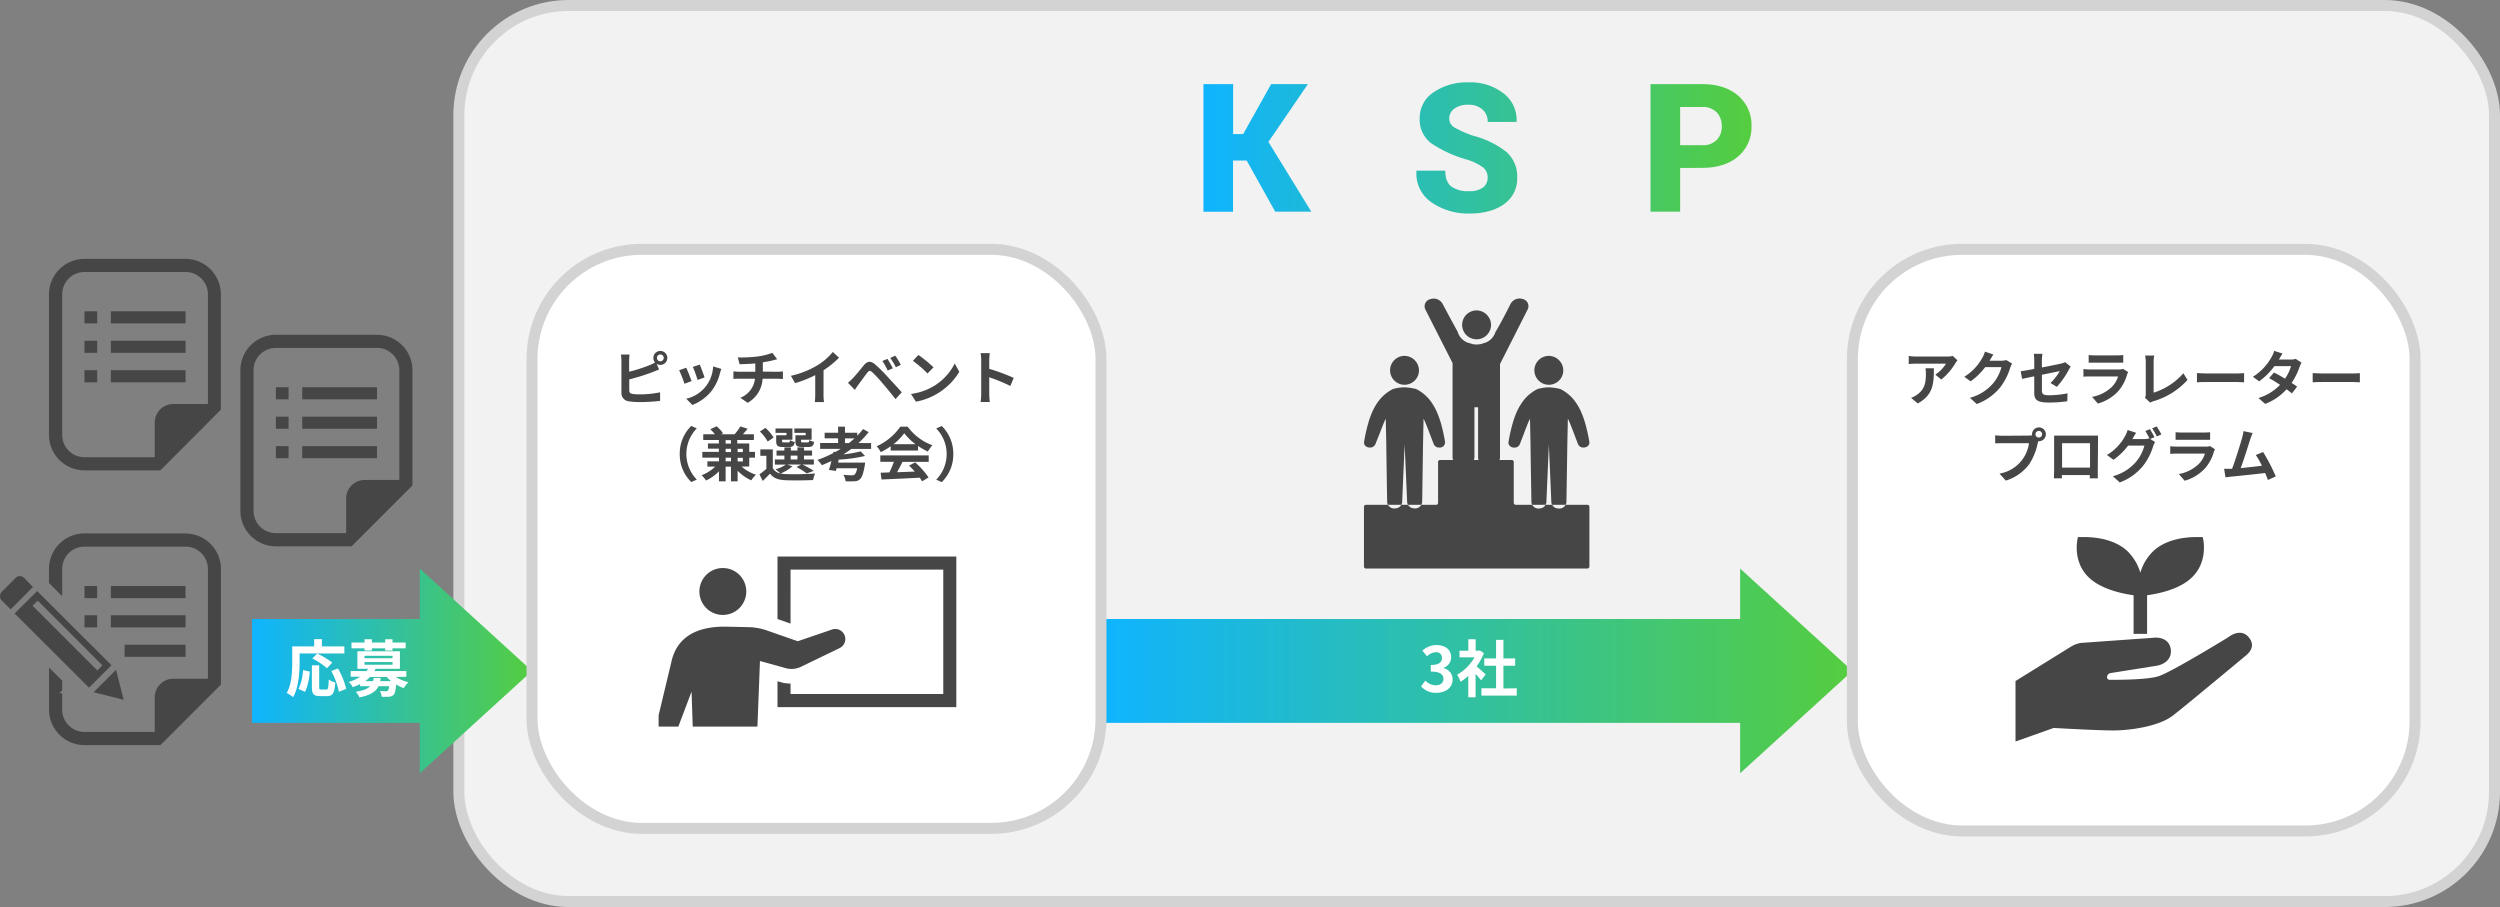 <svg xmlns="http://www.w3.org/2000/svg" xmlns:xlink="http://www.w3.org/1999/xlink" viewBox="0 0 683.45 247.96"><rect x="0" y="0" width="683.45" height="247.96" fill="#808080" stroke="none"/><defs><style>.cls-1,.cls-3{fill:none;}.cls-2{fill:#f2f2f2;}.cls-3{stroke:#d3d3d3;stroke-miterlimit:10;stroke-width:3px;}.cls-4{fill:#464646;}.cls-5{fill:url(#名称未設定グラデーション_2);}.cls-6{fill:#fff;}.cls-7{fill:url(#名称未設定グラデーション_2-2);}.cls-8{clip-path:url(#clip-path);}.cls-9{fill:url(#名称未設定グラデーション_2-3);}</style><linearGradient id="名称未設定グラデーション_2" x1="68.91" y1="183.42" x2="145.44" y2="183.42" gradientUnits="userSpaceOnUse"><stop offset="0" stop-color="#0fb4ff"/><stop offset="1" stop-color="#55cd3f"/></linearGradient><linearGradient id="名称未設定グラデーション_2-2" x1="300.99" y1="183.42" x2="506.4" y2="183.42" xlink:href="#名称未設定グラデーション_2"/><clipPath id="clip-path"><rect class="cls-1" x="180.05" y="141.4" width="86.33" height="57.23"/></clipPath><linearGradient id="名称未設定グラデーション_2-3" x1="328.98" y1="40.44" x2="478.82" y2="40.44" xlink:href="#名称未設定グラデーション_2"/></defs><g id="レイヤー_2" data-name="レイヤー 2"><g id="テキスト"><rect class="cls-2" x="125.44" y="1.5" width="556.51" height="244.96" rx="30"/><rect class="cls-3" x="125.44" y="1.5" width="556.51" height="244.96" rx="30"/><path class="cls-4" d="M6.61,158a1.67,1.67,0,0,0-2.37,0L.49,161.79a1.68,1.68,0,0,0,0,2.37l2.43,2.43L9,160.47Zm27.2,33.32-2.09-8.21-6.12,6.12Zm-3.34-9.46L10.16,161.58,4,167.71,24.35,188ZM10.32,164.2,28,181.9l-1.39,1.39-17.7-17.7Zm12.78-4h3.46v3.31H23.1Zm0,8h3.46v3.31H23.1Zm7.2-8H50.73v3.31H30.3Zm0,8H50.73v3.31H30.3Zm3.76,8.05H50.73v3.31H34.06Zm16.67-30.43H23.09a9.71,9.71,0,0,0-9.7,9.7v3.86L17,163v-7.45a6.1,6.1,0,0,1,6.11-6.11H50.73a6.1,6.1,0,0,1,6.11,6.11v30H47.39a5.09,5.09,0,0,0-5.09,5.09v9.46H23.09A6.11,6.11,0,0,1,17,194v-4.38l-.74-.18.74-.74v-2.62l-3.59-3.59V194a9.71,9.71,0,0,0,9.7,9.7h20.7l1.05-1,14.54-14.55,1-1V155.55A9.71,9.71,0,0,0,50.73,145.85Z"/><path class="cls-4" d="M103.06,91.52H75.41a9.72,9.72,0,0,0-9.7,9.7v38.43a9.72,9.72,0,0,0,9.7,9.7h20.7l1.06-1.06,14.54-14.54,1.05-1.05V101.22A9.71,9.71,0,0,0,103.06,91.52Zm6.11,39.69H99.72a5.09,5.09,0,0,0-5.09,5.09v9.45H75.41a6.1,6.1,0,0,1-6.1-6.1V101.22a6.11,6.11,0,0,1,6.1-6.11h27.65a6.11,6.11,0,0,1,6.11,6.11Z"/><rect class="cls-4" x="75.42" y="105.86" width="3.47" height="3.31"/><rect class="cls-4" x="75.42" y="113.91" width="3.47" height="3.31"/><rect class="cls-4" x="82.63" y="105.86" width="20.43" height="3.31"/><rect class="cls-4" x="82.63" y="113.91" width="20.43" height="3.31"/><rect class="cls-4" x="75.42" y="121.96" width="3.47" height="3.31"/><rect class="cls-4" x="82.63" y="121.96" width="20.43" height="3.31"/><path class="cls-4" d="M50.73,70.77H23.09a9.71,9.71,0,0,0-9.7,9.7v38.42a9.71,9.71,0,0,0,9.7,9.7h20.7l1.05-1L59.38,113l1-1V80.47A9.71,9.71,0,0,0,50.73,70.77Zm6.11,39.68H47.39a5.09,5.09,0,0,0-5.09,5.09V125H23.09A6.11,6.11,0,0,1,17,118.89V80.47a6.1,6.1,0,0,1,6.11-6.11H50.73a6.1,6.1,0,0,1,6.11,6.11Z"/><rect class="cls-4" x="23.1" y="85.1" width="3.47" height="3.31"/><rect class="cls-4" x="23.1" y="93.15" width="3.47" height="3.31"/><rect class="cls-4" x="30.3" y="85.1" width="20.43" height="3.31"/><rect class="cls-4" x="30.3" y="93.15" width="20.43" height="3.31"/><rect class="cls-4" x="23.1" y="101.2" width="3.47" height="3.31"/><rect class="cls-4" x="30.3" y="101.2" width="20.43" height="3.31"/><path class="cls-4" d="M419.42,138h-5a.55.55,0,0,1-.59-.49V126.24a.54.54,0,0,0-.59-.49h-3.33a1.45,1.45,0,0,0,.16-.65V99.76h0v-.24l7.6-15a2,2,0,0,0-1.36-2.77A2.8,2.8,0,0,0,413,83s-2.57,5.15-4.18,7.78a4.58,4.58,0,0,1-2.62,2.86l-1.47.44a6.14,6.14,0,0,1-1.06.1,6.75,6.75,0,0,1-1.12-.11l-1.36-.41a4.58,4.58,0,0,1-2.71-3C397,88,394.34,83,394.34,83A2.81,2.81,0,0,0,391,81.79a2,2,0,0,0-1.36,2.77l7.46,14.69V125.1a1.45,1.45,0,0,0,.16.65h-3.53a.54.54,0,0,0-.59.49v11.28a.55.55,0,0,1-.6.49H373.48a.55.55,0,0,0-.6.49v16.43a.55.55,0,0,0,.6.49h60.44a.55.55,0,0,0,.59-.49V138.5a.55.55,0,0,0-.59-.49h-14.5ZM403.08,125.1V111.34h1V125.1a1.45,1.45,0,0,0,.16.65h-1.35A1.45,1.45,0,0,0,403.08,125.1Zm20.22-19.21a14.86,14.86,0,0,1,3.28.46,11.17,11.17,0,0,1,4.15,3.57,15.76,15.76,0,0,1,1.91,3.65c.25.62.45,1.24.63,1.84s.35,1.21.49,1.82c.3,1.21.55,2.41.74,3.64.11.74-.55,1.46-1.57,1.48a1.58,1.58,0,0,1-1.53-.91L430.1,118c-.22-.57-.44-1.14-.66-1.69s-.45-1.1-.7-1.62l-.12-.24-.15,7.28c0,.11-.24,15.58-.24,15.58A1.94,1.94,0,0,1,426,139a1.89,1.89,0,0,1-1.89-1.67l-.68-15.81h0v.29h0v-.29h0l-.68,15.81a1.9,1.9,0,0,1-1.89,1.67,1.93,1.93,0,0,1-2.2-1.66s-.26-15.47-.24-15.58l-.15-7.28-.12.24c-.25.52-.48,1.06-.7,1.62s-.44,1.12-.66,1.69l-1.31,3.43a1.56,1.56,0,0,1-1.52.91c-1,0-1.68-.74-1.57-1.48.19-1.23.44-2.43.74-3.64.14-.61.31-1.21.49-1.82s.38-1.22.63-1.84a15.76,15.76,0,0,1,1.91-3.65,11.09,11.09,0,0,1,4.15-3.57A11.65,11.65,0,0,1,423.3,105.89Zm-39.45,0a15,15,0,0,1,3.29.46,11.17,11.17,0,0,1,4.15,3.57,16.16,16.16,0,0,1,1.91,3.65c.24.62.44,1.24.63,1.84s.34,1.21.49,1.82c.29,1.21.55,2.41.73,3.64a1.42,1.42,0,0,1-1.56,1.48,1.56,1.56,0,0,1-1.53-.91L390.65,118c-.22-.57-.43-1.14-.66-1.69s-.45-1.1-.7-1.62l-.12-.24-.15,7.28c0,.11-.23,15.58-.23,15.58a1.94,1.94,0,0,1-2.2,1.66,1.91,1.91,0,0,1-1.9-1.67L384,121.5h0l0,.29h0v-.29h0l-.68,15.81a1.91,1.91,0,0,1-1.9,1.67,1.94,1.94,0,0,1-2.2-1.66s-.25-15.47-.23-15.58l-.15-7.28-.12.24c-.26.52-.48,1.06-.7,1.62s-.44,1.12-.66,1.69L376,121.44a1.56,1.56,0,0,1-1.53.91c-1,0-1.68-.74-1.56-1.48.18-1.23.43-2.43.73-3.64.15-.61.32-1.21.49-1.82s.39-1.22.63-1.84a15.76,15.76,0,0,1,1.91-3.65,11.17,11.17,0,0,1,4.15-3.57A11.65,11.65,0,0,1,383.85,105.89Zm43.52-4.65a3.95,3.95,0,1,1-3.95-3.95A4,4,0,0,1,427.37,101.24Zm-39.45,0A3.95,3.95,0,1,1,384,97.29,4,4,0,0,1,387.92,101.24Zm19.7-12.38a3.95,3.95,0,1,1-3.95-4A4,4,0,0,1,407.62,88.86Z"/><polygon class="cls-5" points="145.44 183.42 114.76 155.44 114.76 169.23 68.91 169.23 68.91 197.61 114.76 197.61 114.76 211.4 145.44 183.42"/><path class="cls-6" d="M81.91,181c0,2.74-.25,6.94-1.78,9.59a9.74,9.74,0,0,0-1.75-1.14c1.39-2.43,1.51-6,1.51-8.45v-4.28h6v-2h2.11v2h6.14v1.92H81.91Zm-.3,7.34a14.12,14.12,0,0,0,1.24-5.15l1.82.39a15.81,15.81,0,0,1-1.26,5.56Zm7.58.16c.51,0,.61-.39.68-2.74a5.34,5.34,0,0,0,1.78.82c-.18,2.9-.69,3.72-2.27,3.72H87.49c-1.8,0-2.23-.6-2.23-2.48v-5.94h2v5.92c0,.61.07.7.54.7Zm.19-5.83a20.1,20.1,0,0,0-4-2.66l1.34-1.34a22.24,22.24,0,0,1,4.12,2.48Zm3,.08a20.27,20.27,0,0,1,2.26,5.56l-2,.82a20,20,0,0,0-2.07-5.68Z"/><path class="cls-6" d="M108.21,185.07a11.25,11.25,0,0,0,3.45,1.43,8.13,8.13,0,0,0-1.29,1.62,11,11,0,0,1-2.06-1c-.15,1.65-.35,2.47-.73,2.86a2,2,0,0,1-1.24.49,18.47,18.47,0,0,1-2,0,3.7,3.7,0,0,0-.49-1.58c.68.07,1.34.08,1.63.08a.71.71,0,0,0,.54-.15,2.13,2.13,0,0,0,.36-1.22h-2.91c-.71,1.48-2.14,2.44-5.21,3.06a5.54,5.54,0,0,0-1-1.55c2.09-.32,3.26-.82,3.92-1.51H98.45v-.58a18.71,18.71,0,0,1-2,.85,4.49,4.49,0,0,0-1.16-1.43,11.51,11.51,0,0,0,3.18-1.43H95.87v-1.56h4.33a5.43,5.43,0,0,0,.41-.61h-2.9v-4.8h11.62v4.8H102.7c-.1.2-.2.41-.32.61h8.7v1.56Zm-8.55-7.82H96.09v-1.59h3.57v-.89h2v.89h3.64v-.89h2v.89h3.59v1.59h-3.59v.6h-2v-.6h-3.64v.6h-2Zm0,2.69h7.65v-.66H99.64Zm0,1.78h7.65V181H99.64Zm4.42,3.61a6.47,6.47,0,0,1-.15.88h3a8.07,8.07,0,0,1-1.19-1.14h-4.56a8.66,8.66,0,0,1-1.32,1.14H102c.06-.27.11-.56.17-.88Z"/><polygon class="cls-7" points="506.4 183.42 475.72 155.44 475.72 169.23 300.99 169.23 300.99 197.61 475.72 197.61 475.72 211.4 506.4 183.42"/><path class="cls-6" d="M388.49,187.64l1.17-1.58a4,4,0,0,0,2.81,1.29c1.27,0,2.14-.63,2.14-1.75s-.73-2-3.47-2v-1.8c2.31,0,3.06-.8,3.06-1.92a1.51,1.51,0,0,0-1.68-1.58,3.59,3.59,0,0,0-2.38,1.12l-1.28-1.53a5.6,5.6,0,0,1,3.78-1.54c2.43,0,4.07,1.19,4.07,3.34a3,3,0,0,1-2.1,2.88v.08a3.15,3.15,0,0,1,2.51,3.1c0,2.31-2,3.65-4.42,3.65A5.34,5.34,0,0,1,388.49,187.64Z"/><path class="cls-6" d="M404.91,186c-.36-.48-.94-1.16-1.51-1.79v6.41h-2v-5.86a13.58,13.58,0,0,1-2.11,1.63,8,8,0,0,0-.95-1.92,12.79,12.79,0,0,0,4.76-4.76H399V177.9h2.41v-3.13h2v3.13h.76l.36-.08,1.14.73a16.3,16.3,0,0,1-2,3.63c.82.67,2.13,1.84,2.48,2.18Zm9.74,2.16v2H405v-2H409V182h-3.23v-2H409v-5.08H411V180h3.21v2H411v6.22Z"/><rect class="cls-6" x="145.44" y="68.17" width="155.55" height="158.29" rx="30"/><rect class="cls-3" x="145.44" y="68.17" width="155.55" height="158.29" rx="30"/><g class="cls-8"><path class="cls-4" d="M197.61,168.11a6.41,6.41,0,1,0-6.41-6.41A6.41,6.41,0,0,0,197.61,168.11Zm21.57,14.07,10.35-5a2.75,2.75,0,0,0-2.14-5.06l-9.3,3.18-8.42-2.94a16.3,16.3,0,0,0-5-.91l-6.53-.14c-7,0-13.14,2.31-14.68,10l-4.71,19.66a2.75,2.75,0,1,0,5.36,1.2l4.95-13.1,1.28,39a3.26,3.26,0,0,0,6.51,0l1.29-23.25,1.29,23.25a3.25,3.25,0,0,0,6.5,0l1.83-47.37,7.43,2.06A6,6,0,0,0,219.18,182.18Zm-3.06-26.46h41.75v34H216.12v-2.84a9.88,9.88,0,0,1-1.63-.15l-.18,0-1.76-.49v7.08h48.89V152.15H212.55v17.08l3.57,1.25Z"/></g><path class="cls-4" d="M172,101.62a40.68,40.68,0,0,0,5.54-1.78,9.75,9.75,0,0,0,1.54-.74,1.91,1.91,0,1,1,1.44.66,1.86,1.86,0,0,1-1-.3l.66,1.55c-.62.25-1.34.56-1.87.75a55.25,55.25,0,0,1-6.28,1.95v3c0,.69.32.87,1,1a13.86,13.86,0,0,0,1.86.1,27.28,27.28,0,0,0,5.57-.56v2.34a46.3,46.3,0,0,1-5.7.33,17.9,17.9,0,0,1-2.69-.19,2.28,2.28,0,0,1-2.19-2.38V98.59a13.38,13.38,0,0,0-.13-1.66h2.37a12.07,12.07,0,0,0-.13,1.66Zm9.45-3.78a.93.93,0,0,0-.93-.93.93.93,0,0,0,0,1.86A.93.93,0,0,0,181.45,97.84Z"/><path class="cls-4" d="M189.07,104.18l-1.95.73a32.58,32.58,0,0,0-1.45-3.69l1.92-.69C188,101.34,188.75,103.28,189.07,104.18Zm8.14-3.33c-.2.51-.29.85-.39,1.17a13,13,0,0,1-2.17,4.69,12.54,12.54,0,0,1-5.37,4L187.6,109a9.42,9.42,0,0,0,7.35-8.83Zm-4.6,2.34-1.92.67a26.51,26.51,0,0,0-1.29-3.56l1.9-.62C191.6,100.37,192.39,102.45,192.61,103.19Z"/><path class="cls-4" d="M212.58,101.63c.34,0,1.11-.06,1.46-.09v2.06c-.43,0-1-.06-1.41-.06h-4.15a8,8,0,0,1-4.09,6.58l-2-1.38a6.31,6.31,0,0,0,4-5.2H202c-.5,0-1.09,0-1.5.06v-2.06c.43,0,1,.09,1.47.09h4.51V99.36c-1.54.13-3.22.18-4.29.21l-.49-1.86a37.49,37.49,0,0,0,5.45-.26,17.12,17.12,0,0,0,4-1l1.31,1.76-1.23.31a27.28,27.28,0,0,1-2.69.53v2.54Z"/><path class="cls-4" d="M225.14,107.81a11.22,11.22,0,0,0,.14,2.1h-2.52a19,19,0,0,0,.11-2.1v-5.25a31.29,31.29,0,0,1-5.51,2.18l-1.15-2a24.45,24.45,0,0,0,7.28-2.89,17,17,0,0,0,4.18-3.62l1.71,1.55a25.23,25.23,0,0,1-4.24,3.44Z"/><path class="cls-4" d="M233.11,103.44c.73-.73,2-2.3,3.07-3.62,1-1.13,1.82-1.24,3.14-.14a41.63,41.63,0,0,1,3.26,3.25c1.07,1.17,2.79,3,3.94,4.32l-1.71,1.86c-1-1.31-2.49-3.09-3.43-4.2a36.22,36.22,0,0,0-2.94-3.17c-.56-.48-.84-.48-1.3.1-.63.8-1.78,2.39-2.43,3.27-.37.49-.76,1.07-1,1.48l-1.89-1.93C232.27,104.26,232.62,103.92,233.11,103.44Zm11-2.77-1.44.63a15.51,15.51,0,0,0-1.46-2.61l1.4-.58A27.2,27.2,0,0,1,244.07,100.67Zm2.19-.94-1.39.67a15.84,15.84,0,0,0-1.54-2.54l1.38-.63A24.33,24.33,0,0,1,246.26,99.73Z"/><path class="cls-4" d="M255.2,105.6A15.16,15.16,0,0,0,261,99.38l1.25,2.25a17.08,17.08,0,0,1-5.92,5.92,17.27,17.27,0,0,1-5.94,2.26l-1.35-2.11A16.39,16.39,0,0,0,255.2,105.6Zm0-5.18-1.63,1.68a33,33,0,0,0-4-3.46l1.5-1.6A32.88,32.88,0,0,1,255.2,100.42Z"/><path class="cls-4" d="M276.21,105.52a46.41,46.41,0,0,0-5.77-2.38v4.53c0,.46.08,1.58.14,2.22h-2.5a16.34,16.34,0,0,0,.16-2.22V98.48a11.37,11.37,0,0,0-.16-1.94h2.5a18.59,18.59,0,0,0-.14,1.94v2.35a53.93,53.93,0,0,1,6.69,2.48Z"/><path class="cls-4" d="M185.83,124.12a10.53,10.53,0,0,1,3.15-7.68l1.52.67a10,10,0,0,0,0,14l-1.52.67A10.51,10.51,0,0,1,185.83,124.12Z"/><path class="cls-4" d="M202.73,127.56a11.79,11.79,0,0,0,3.93,2.23,6.9,6.9,0,0,0-1.26,1.53,11.7,11.7,0,0,1-3.75-2.64v2.9h-1.82v-4h-1.46v4h-1.82v-2.74a11.62,11.62,0,0,1-3.54,2.52,7,7,0,0,0-1.22-1.44,11,11,0,0,0,3.73-2.36h-2.14v-1.44h3.17v-1H192v-1.58h4.53v-.88h-3v-1.43h3v-.94h-4.28v-1.57h3.19a10.29,10.29,0,0,0-1.27-1.38l1.75-.8a9,9,0,0,1,1.74,1.92l-.54.26h3.71a14.23,14.23,0,0,0,1.56-2.15l2,.64c-.43.55-.86,1-1.29,1.51h3v1.57h-4.55v.94h3.28v2.31h1.57v1.58h-1.57v2.4Zm-4.36-6.29h1.46v-.94h-1.46Zm0,2.31h1.46v-.88h-1.46Zm1.46,2.54v-1h-1.46v1Zm1.82-3.42v.88h1.43v-.88Zm1.43,2.46h-1.43v1h1.43Z"/><path class="cls-4" d="M216.63,127.5a11.86,11.86,0,0,1-3.23,1.94,7.22,7.22,0,0,0,1.31.16,80.15,80.15,0,0,0,8.13-.15,7.87,7.87,0,0,0-.56,1.78c-2,.11-5.57.14-7.57.05s-3.24-.55-4.2-1.8c-.6.64-1.23,1.27-2,2l-.89-1.81c.57-.42,1.28-.95,1.89-1.49V124.6h-1.65v-1.74h3.41V128a3.05,3.05,0,0,0,2.06,1.44A11,11,0,0,0,212,128.3a9.9,9.9,0,0,0,2.83-1.28h-3v-1.41h2.61v-1.06h-2.15v-1.39h2.15v-.85h1.76v.85H218v-.85h1.81v.85H222v1.39h-2.2v1.06h2.69V127h-3.12a22.91,22.91,0,0,1,3.09,1.73l-1.94.7a15.7,15.7,0,0,0-2.78-1.74L219,127h-3.73Zm-6.76-6.79a11.21,11.21,0,0,0-2.13-2.74l1.51-1a11.57,11.57,0,0,1,2.24,2.65Zm5.14-2.38h-3v-1.2h4.62v3.09h-2.83v.33c0,.34.06.4.48.4h1.23c.32,0,.39-.09.45-.62a3.69,3.69,0,0,0,1.31.48c-.16,1.09-.59,1.39-1.55,1.39H214c-1.41,0-1.81-.37-1.81-1.65V119H215Zm1.14,7.28H218v-1.06h-1.85Zm4.11-7.28h-3.1v-1.2h4.72v3.09H219v.32c0,.35.08.41.48.41h1.3c.32,0,.38-.09.45-.64a4,4,0,0,0,1.33.48c-.16,1.11-.58,1.41-1.59,1.41h-1.71c-1.44,0-1.81-.37-1.81-1.65V119h2.8Z"/><path class="cls-4" d="M232.72,122.73c-.68.53-1.4,1-2.14,1.49a35.69,35.69,0,0,0,4.72-.82l1.17,1.25a40.7,40.7,0,0,1-7.17,1l-.19.82h7.39a6.86,6.86,0,0,1-.09.8c-.39,2.16-.77,3.25-1.32,3.73a2.05,2.05,0,0,1-1.53.56,18.87,18.87,0,0,1-2.4,0,4.17,4.17,0,0,0-.61-1.76c.93.1,1.93.13,2.35.13a1.21,1.21,0,0,0,.71-.16,3.27,3.27,0,0,0,.71-1.76h-5.61l-.2.73-1.9-.27c.22-.67.46-1.54.69-2.45-.87.42-1.75.8-2.63,1.15a11.09,11.09,0,0,0-1.17-1.45,29.94,29.94,0,0,0,4.28-1.86l.08-.37.51.07c.5-.28,1-.56,1.44-.85h-5.6v-1.6h4.91v-1.28h-3.68V118.3h3.68v-1.65H231v1.65h3.36v.81a20.5,20.5,0,0,0,1.59-1.82l1.53.84a23.3,23.3,0,0,1-2.81,3h3.47v1.6Zm-.64-1.6c.53-.42,1-.83,1.53-1.28H231v1.28Z"/><path class="cls-4" d="M243.49,122a18.6,18.6,0,0,1-2.71,1.61,7,7,0,0,0-1.12-1.61,15.76,15.76,0,0,0,6.47-5.36h2a14.59,14.59,0,0,0,6.77,5.08,9.87,9.87,0,0,0-1.24,1.74,19.45,19.45,0,0,1-2.68-1.55v1.26h-7.48Zm-2.83,2.5h13.23v1.76h-7.17c-.46,1-1,1.94-1.47,2.84l4.82-.18a18.78,18.78,0,0,0-1.57-1.63l1.68-.88a21.39,21.39,0,0,1,3.67,4.11l-1.78,1.07a8.13,8.13,0,0,0-.64-1c-3.76.21-7.72.37-10.44.5l-.25-1.86,2.41-.08a29.6,29.6,0,0,0,1.22-2.9h-3.71Zm9.62-3.07a15.63,15.63,0,0,1-3.08-3,14.55,14.55,0,0,1-2.93,3Z"/><path class="cls-4" d="M260.61,124.12a10.51,10.51,0,0,1-3.15,7.68l-1.52-.67a10,10,0,0,0,0-14l1.52-.67A10.53,10.53,0,0,1,260.61,124.12Z"/><rect class="cls-6" x="506.4" y="68.17" width="153.83" height="159" rx="30"/><rect class="cls-3" x="506.4" y="68.17" width="153.83" height="159" rx="30"/><path class="cls-4" d="M535.14,98.51a7.28,7.28,0,0,0-.62.84,16.25,16.25,0,0,1-3.81,4.4l-1.63-1.33a9.64,9.64,0,0,0,2.91-3h-8.25a19.22,19.22,0,0,0-1.93.11V97.31a13.22,13.22,0,0,0,1.93.16h8.53a7.44,7.44,0,0,0,1.6-.15Zm-6.46,2.17c0,4-.08,7.26-4.4,9.61l-1.83-1.53a6.27,6.27,0,0,0,1.66-.88c2-1.42,2.39-3.12,2.39-5.75a8.93,8.93,0,0,0-.11-1.45Z"/><path class="cls-4" d="M550.07,99.39a7.35,7.35,0,0,0-.52,1.16,17,17,0,0,1-2.75,5.37,15,15,0,0,1-6.39,4.53l-1.87-1.7a12.56,12.56,0,0,0,6.37-4,11.42,11.42,0,0,0,2.25-4.39h-4.44a18.22,18.22,0,0,1-4,3.89L537,103a14,14,0,0,0,4.93-5.18,8,8,0,0,0,.72-1.69l2.3.78c-.37.56-.77,1.28-1,1.63l-.05.08h3.18a5.11,5.11,0,0,0,1.38-.19Z"/><path class="cls-4" d="M560.56,104.7a14,14,0,0,0,2.54-3.25l-4.88,1v4.26c0,1,.29,1.35,2,1.35a27.15,27.15,0,0,0,5-.53l-.06,2.17a37.1,37.1,0,0,1-4.91.35c-3.6,0-4.13-.88-4.13-2.78v-4.39c-1.4.29-2.65.55-3.32.71l-.38-2.1c.74-.1,2.14-.34,3.7-.63v-2.3a13.5,13.5,0,0,0-.12-1.83h2.36a13.29,13.29,0,0,0-.15,1.83v1.9c2.31-.44,4.53-.9,5.24-1.06a5,5,0,0,0,1.12-.39l1.52,1.21a9.52,9.52,0,0,0-.52.87,22.67,22.67,0,0,1-3.28,4.67Z"/><path class="cls-4" d="M581.8,101.72a5.47,5.47,0,0,0-.3.68,11.73,11.73,0,0,1-2.34,4.45,11.86,11.86,0,0,1-5.65,3.47l-1.58-1.82a10.52,10.52,0,0,0,5.49-2.81,7.09,7.09,0,0,0,1.63-2.78H571.4c-.38,0-1.17,0-1.83.08V100.9c.66.07,1.34.1,1.83.1h7.84a3.2,3.2,0,0,0,1.15-.16ZM571,97.06a12.16,12.16,0,0,0,1.65.09h6.09a13.48,13.48,0,0,0,1.71-.09v2.08c-.43,0-1.17,0-1.74,0h-6.06c-.51,0-1.19,0-1.65,0Z"/><path class="cls-4" d="M586.4,108.75a2.17,2.17,0,0,0,.21-1V99a10.51,10.51,0,0,0-.17-1.81h2.48a11,11,0,0,0-.16,1.81v8.34a17.86,17.86,0,0,0,8.13-5.3l1.13,1.82a19.94,19.94,0,0,1-9.18,5.78,4.45,4.45,0,0,0-1,.43Z"/><path class="cls-4" d="M600.6,102c.57,0,1.72.1,2.54.1h8.5c.73,0,1.44-.07,1.85-.1v2.52c-.38,0-1.18-.08-1.85-.08h-8.5c-.9,0-2,0-2.54.08Z"/><path class="cls-4" d="M629.19,99.14a7.6,7.6,0,0,0-.52,1.14,18.28,18.28,0,0,1-2.19,4.4c.59.37,1.13.74,1.52,1l-1.44,1.88a17.5,17.5,0,0,0-1.47-1.14,15.09,15.09,0,0,1-5.84,4l-1.83-1.62a13.4,13.4,0,0,0,5.9-3.6c-1.08-.71-2.15-1.37-3-1.83l1.35-1.53c.83.43,1.91,1,3,1.69a11.71,11.71,0,0,0,1.65-3.43h-4.55a18.66,18.66,0,0,1-4.17,4.15L615.9,103A14.69,14.69,0,0,0,621,97.61a7.16,7.16,0,0,0,.71-1.69l2.29.73c-.38.56-.79,1.3-1,1.64h3.23a5.1,5.1,0,0,0,1.38-.17Z"/><path class="cls-4" d="M632.24,102c.57,0,1.73.1,2.55.1h8.5c.73,0,1.44-.07,1.85-.1v2.52c-.38,0-1.19-.08-1.85-.08h-8.5c-.9,0-2,0-2.55.08Z"/><path class="cls-4" d="M554.61,119.08a6.77,6.77,0,0,0,.91-.07,1.45,1.45,0,0,1,0-.3,1.89,1.89,0,1,1,1.89,1.91.68.68,0,0,1-.2,0l-.13.48a16.2,16.2,0,0,1-2.37,5.85,12.58,12.58,0,0,1-6.36,4.44l-1.73-1.92a9.78,9.78,0,0,0,8.07-8.3h-7.37c-.73,0-1.47,0-1.88.06V119a18.3,18.3,0,0,0,1.88.13Zm3.67-.37a.91.91,0,1,0-.9.91A.92.92,0,0,0,558.28,118.71Z"/><path class="cls-4" d="M573.49,128.52c0,.63,0,2.17,0,2.24h-2.18l0-.89h-7.63v.89h-2.18c0-.08.05-1.48.05-2.25v-7.86c0-.45,0-1.11,0-1.56l1.67,0H572c.39,0,1,0,1.56,0,0,.48,0,1.08,0,1.56Zm-9.76-7.36v6.67h7.64v-6.67Z"/><path class="cls-4" d="M587.81,120l1.35.84a6.33,6.33,0,0,0-.53,1.14,16.16,16.16,0,0,1-2.76,5.37,14.77,14.77,0,0,1-6.38,4.54l-1.87-1.7a12.67,12.67,0,0,0,6.38-4,11.53,11.53,0,0,0,2.24-4.37h-4.46a17.5,17.5,0,0,1-4,3.88L576,124.39a13.65,13.65,0,0,0,4.94-5.15,7.22,7.22,0,0,0,.71-1.69l2.33.77c-.38.56-.79,1.29-1,1.64l0,.08h3.18a5.05,5.05,0,0,0,1.38-.19l.11.06a19,19,0,0,0-1.16-2.07l1.25-.52a23.24,23.24,0,0,1,1.25,2.2Zm1.79-3.42a22.09,22.09,0,0,1,1.28,2.19l-1.26.54a16.93,16.93,0,0,0-1.27-2.22Z"/><path class="cls-4" d="M605.53,122.82c-.11.21-.23.5-.3.67a11.46,11.46,0,0,1-2.34,4.45,11.84,11.84,0,0,1-5.65,3.48l-1.58-1.82a10.63,10.63,0,0,0,5.49-2.81,7,7,0,0,0,1.63-2.78h-7.64c-.38,0-1.17,0-1.84.08V122c.67.06,1.35.1,1.84.1H603a3.51,3.51,0,0,0,1.16-.16Zm-10.77-4.66a14,14,0,0,0,1.64.08h6.1a15.51,15.51,0,0,0,1.7-.08v2.07c-.42,0-1.17,0-1.74,0H596.4c-.5,0-1.18,0-1.64,0Z"/><path class="cls-4" d="M620,131.21c-.21-.55-.46-1.21-.75-1.9-2.58.31-7.37.82-9.37,1l-1.48.19-.37-2.34c.54,0,1.22,0,1.74,0l.43,0c.92-2.37,2.28-6.78,2.74-8.45a11.91,11.91,0,0,0,.38-1.85l2.51.52a19,19,0,0,0-.68,1.78c-.5,1.58-1.78,5.66-2.58,7.81,1.94-.19,4.18-.45,5.78-.64a18.87,18.87,0,0,0-1.66-2.94l2-.82a49.91,49.91,0,0,1,3.46,6.68Z"/><path class="cls-4" d="M583.28,173.29V162.73c-3.22-.45-8.6-1.62-11.93-4.58-4.88-4.33-3.43-10.67-3.37-10.93l.1-.4.4,0s.51,0,1.31,0c2.79,0,8,.47,11.59,3.65a13.53,13.53,0,0,1,3.74,6.09,13.56,13.56,0,0,1,3.75-6.09c3.58-3.18,8.8-3.65,11.58-3.65.81,0,1.3,0,1.32,0l.4,0,.1.4c.06.26,1.51,6.6-3.37,10.93-3.34,3-8.72,4.13-11.93,4.58v10.56Zm31.62,1.11c-1.51-2.05-3.81-1.66-5.83-.13,0,0-15.33,9.41-18.92,10.58-3,1-10.91,1-13.42,1a.72.72,0,0,1-.71-.79h0a1.16,1.16,0,0,1,1-1.06l12.21-1.94c2.51-.31,4.53-1.92,4.23-4.47s-2.47-3.53-5-3.22l-19.58,1.39a7.58,7.58,0,0,0-2.69,1h0L551,186.18v16.53l10.44-3.7s11.88.68,16.24.68,12.34-1,16.32-4.05c2.65-2,19.46-16,19.46-16C615.47,178.11,616.41,176.45,614.9,174.4Z"/><path class="cls-9" d="M340.82,43.89h-3.73v14H329V23h8.11V36.66h2.75L347.5,23h10.05L346.76,38.79l11.72,19.07h-9.86Z"/><path class="cls-9" d="M369.28,51.64h15v6.22H361.17V23h8.11Z"/><path class="cls-9" d="M406.69,48.63a3.49,3.49,0,0,0-1.22-2.85,15.48,15.48,0,0,0-4.38-2.13,34.18,34.18,0,0,1-9.79-4.46,8.07,8.07,0,0,1-3.18-6.88,8.33,8.33,0,0,1,3.79-7.08,16.14,16.14,0,0,1,9.63-2.71,14.68,14.68,0,0,1,9.49,3,9.07,9.07,0,0,1,3.58,7.67l-.05.14h-7.85a4.4,4.4,0,0,0-1.41-3.38,5.52,5.52,0,0,0-3.9-1.31,6.1,6.1,0,0,0-3.83,1.08,3.26,3.26,0,0,0-1.38,2.66,2.82,2.82,0,0,0,1.39,2.45,29.07,29.07,0,0,0,5.26,2.31,24.49,24.49,0,0,1,8.93,4.35,8.89,8.89,0,0,1,3,7.11,8.41,8.41,0,0,1-3.58,7.19q-3.58,2.59-9.49,2.59a17.62,17.62,0,0,1-10.26-3,9.48,9.48,0,0,1-4.21-8.57l0-.15h7.88c0,2,.54,3.45,1.62,4.31a7.87,7.87,0,0,0,4.93,1.29,5.87,5.87,0,0,0,3.75-1A3.24,3.24,0,0,0,406.69,48.63Z"/><path class="cls-9" d="M438.14,51.09h-11l-2,6.77h-8.14L428.31,23H437l11.27,34.83h-8.14ZM429,44.87h7.39L432.71,32.4h-.15Z"/><path class="cls-9" d="M459.32,45.92V57.86h-8.11V23h14.14q6.19,0,9.84,3.17a10.47,10.47,0,0,1,3.63,8.29,10.44,10.44,0,0,1-3.63,8.29q-3.65,3.13-9.84,3.14Zm0-6.22h6a5.25,5.25,0,0,0,4-1.45,5.15,5.15,0,0,0,1.38-3.72,5.37,5.37,0,0,0-1.38-3.8,5.19,5.19,0,0,0-4-1.48h-6Z"/></g></g></svg>
